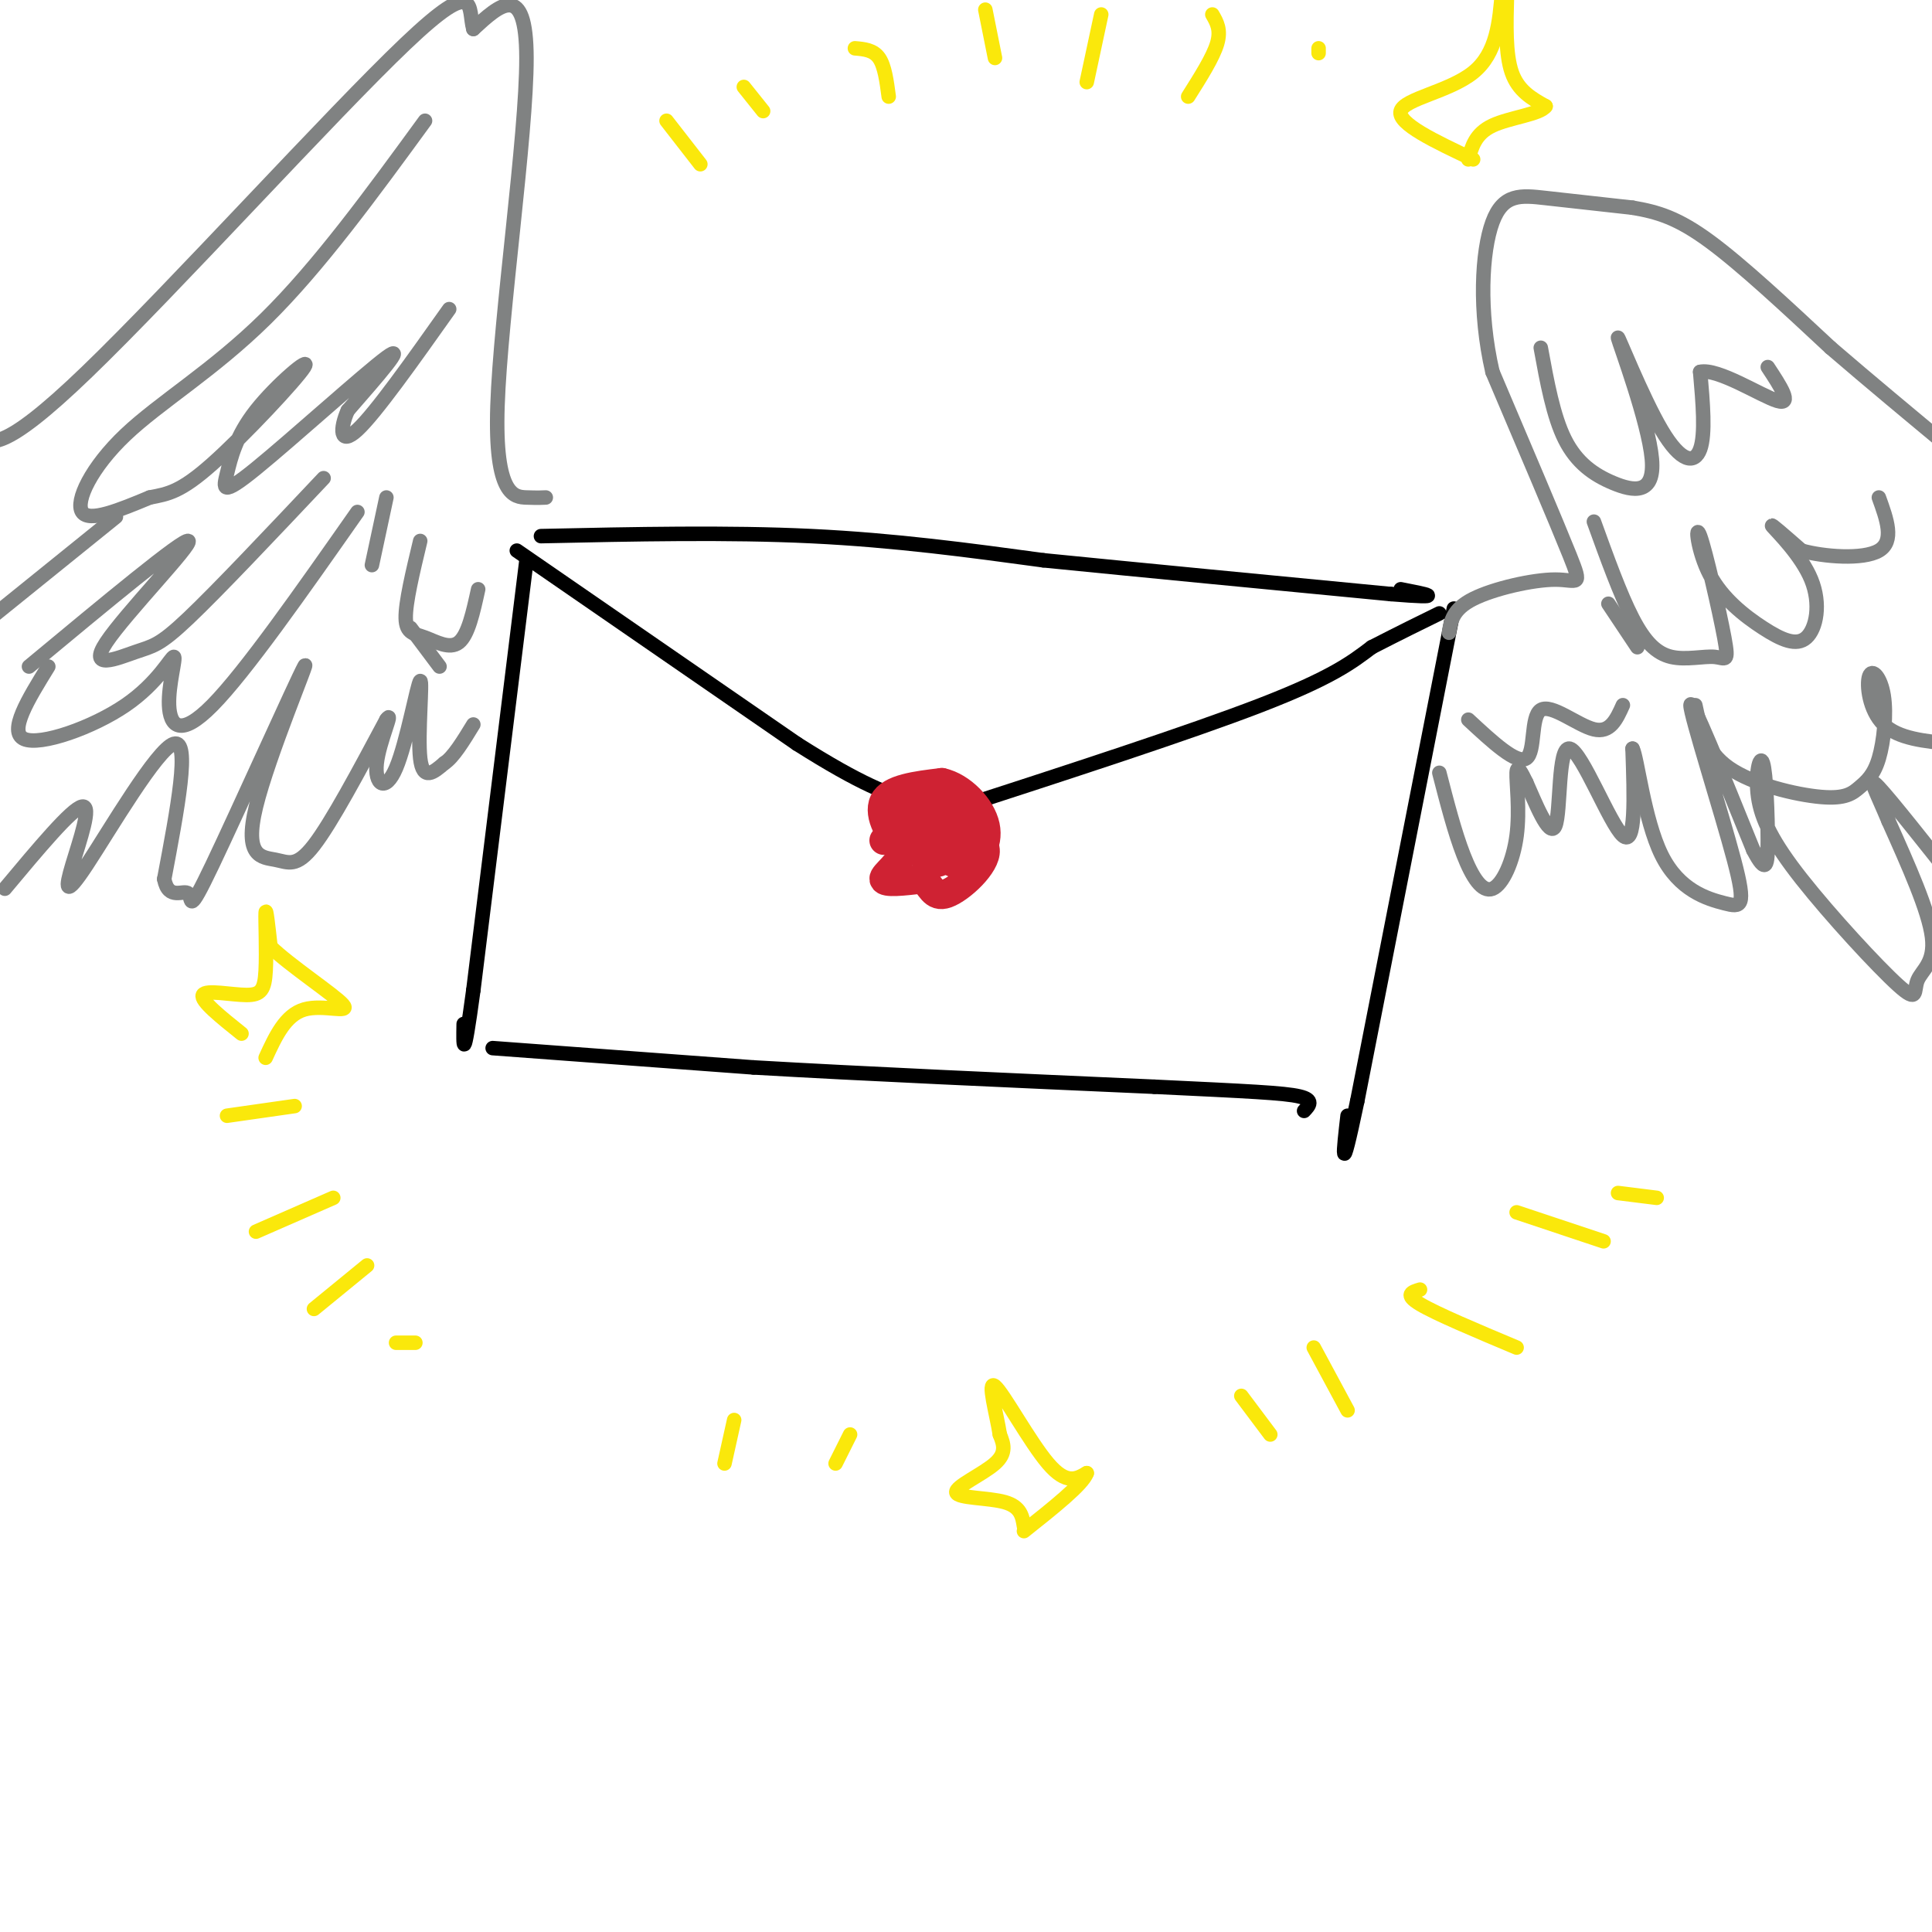 <svg viewBox='0 0 400 400' version='1.1' xmlns='http://www.w3.org/2000/svg' xmlns:xlink='http://www.w3.org/1999/xlink'><g fill='none' stroke='rgb(0,0,0)' stroke-width='3' stroke-linecap='round' stroke-linejoin='round'><path d='M112,111c19.333,-0.417 38.667,-0.833 56,0c17.333,0.833 32.667,2.917 48,5'/><path d='M216,116c20.000,2.000 46.000,4.500 72,7'/><path d='M288,123c12.333,1.000 7.167,0.000 2,-1'/><path d='M109,116c0.000,0.000 -11.000,89.000 -11,89'/><path d='M98,205c-2.167,16.000 -2.083,11.500 -2,7'/><path d='M102,217c0.000,0.000 54.000,4.000 54,4'/><path d='M156,221c22.833,1.333 52.917,2.667 83,4'/><path d='M239,225c19.533,0.933 26.867,1.267 30,2c3.133,0.733 2.067,1.867 1,3'/><path d='M301,126c0.000,0.000 -20.000,102.000 -20,102'/><path d='M281,228c-3.667,17.500 -2.833,10.250 -2,3'/><path d='M107,114c0.000,0.000 58.000,40.000 58,40'/><path d='M165,154c13.667,8.667 18.833,10.333 24,12'/><path d='M189,166c4.333,2.167 3.167,1.583 2,1'/><path d='M196,168c25.167,-8.167 50.333,-16.333 65,-22c14.667,-5.667 18.833,-8.833 23,-12'/><path d='M284,134c6.167,-3.167 10.083,-5.083 14,-7'/></g>
<g fill='none' stroke='rgb(207,34,51)' stroke-width='6' stroke-linecap='round' stroke-linejoin='round'><path d='M200,166c-2.867,-1.133 -5.733,-2.267 -7,-1c-1.267,1.267 -0.933,4.933 -2,6c-1.067,1.067 -3.533,-0.467 -6,-2'/><path d='M185,169c-0.143,0.917 2.500,4.208 2,7c-0.500,2.792 -4.143,5.083 -4,6c0.143,0.917 4.071,0.458 8,0'/><path d='M191,182c1.750,1.155 2.125,4.042 5,3c2.875,-1.042 8.250,-6.012 8,-9c-0.250,-2.988 -6.125,-3.994 -12,-5'/><path d='M192,171c-0.281,-0.566 5.017,0.521 5,2c-0.017,1.479 -5.348,3.352 -8,3c-2.652,-0.352 -2.625,-2.929 -1,-5c1.625,-2.071 4.848,-3.638 7,-2c2.152,1.638 3.233,6.479 2,8c-1.233,1.521 -4.781,-0.280 -6,-2c-1.219,-1.720 -0.110,-3.360 1,-5'/><path d='M192,170c0.643,-0.346 1.750,1.289 1,3c-0.750,1.711 -3.356,3.499 -6,2c-2.644,-1.499 -5.327,-6.285 -4,-9c1.327,-2.715 6.663,-3.357 12,-4'/><path d='M195,162c4.048,0.893 8.167,5.125 9,9c0.833,3.875 -1.619,7.393 -4,8c-2.381,0.607 -4.690,-1.696 -7,-4'/><path d='M193,175c0.050,-0.390 3.675,0.637 3,1c-0.675,0.363 -5.651,0.064 -6,0c-0.349,-0.064 3.927,0.106 5,1c1.073,0.894 -1.057,2.510 -3,1c-1.943,-1.510 -3.698,-6.146 -3,-8c0.698,-1.854 3.849,-0.927 7,0'/><path d='M196,170c-0.765,0.340 -6.176,1.188 -9,1c-2.824,-0.188 -3.061,-1.414 -2,-3c1.061,-1.586 3.420,-3.533 5,-3c1.580,0.533 2.382,3.545 1,4c-1.382,0.455 -4.949,-1.647 -4,-3c0.949,-1.353 6.414,-1.958 9,-1c2.586,0.958 2.293,3.479 2,6'/><path d='M198,171c-2.167,1.500 -8.583,2.250 -15,3'/></g>
<g fill='none' stroke='rgb(128,130,130)' stroke-width='3' stroke-linecap='round' stroke-linejoin='round'><path d='M300,131c0.375,-2.429 0.750,-4.857 5,-7c4.250,-2.143 12.375,-4.000 17,-4c4.625,0.000 5.750,1.857 3,-5c-2.750,-6.857 -9.375,-22.429 -16,-38'/><path d='M309,77c-2.917,-12.571 -2.208,-25.000 0,-31c2.208,-6.000 5.917,-5.571 11,-5c5.083,0.571 11.542,1.286 18,2'/><path d='M338,43c5.244,0.889 9.356,2.111 16,7c6.644,4.889 15.822,13.444 25,22'/><path d='M379,72c8.333,7.167 16.667,14.083 25,21'/><path d='M298,160c1.589,6.166 3.177,12.332 5,17c1.823,4.668 3.880,7.839 6,7c2.120,-0.839 4.301,-5.687 5,-11c0.699,-5.313 -0.086,-11.089 0,-13c0.086,-1.911 1.043,0.045 2,2'/><path d='M316,162c1.656,3.662 4.794,11.817 6,9c1.206,-2.817 0.478,-16.604 3,-16c2.522,0.604 8.292,15.601 11,18c2.708,2.399 2.354,-7.801 2,-18'/><path d='M338,155c0.962,1.608 2.365,14.627 6,22c3.635,7.373 9.500,9.100 13,10c3.500,0.900 4.635,0.973 2,-9c-2.635,-9.973 -9.038,-29.992 -9,-32c0.038,-2.008 6.519,13.996 13,30'/><path d='M363,176c2.718,5.224 3.014,3.286 3,-2c-0.014,-5.286 -0.338,-13.918 -1,-16c-0.662,-2.082 -1.662,2.387 -1,7c0.662,4.613 2.987,9.372 9,17c6.013,7.628 15.715,18.127 20,22c4.285,3.873 3.154,1.120 4,-1c0.846,-2.120 3.670,-3.606 3,-9c-0.670,-5.394 -4.835,-14.697 -9,-24'/><path d='M391,170c-2.600,-6.222 -4.600,-9.778 -2,-7c2.600,2.778 9.800,11.889 17,21'/><path d='M113,103c-0.768,0.042 -1.536,0.083 -4,0c-2.464,-0.083 -6.625,-0.292 -6,-19c0.625,-18.708 6.036,-55.917 6,-72c-0.036,-16.083 -5.518,-11.042 -11,-6'/><path d='M98,6c-1.214,-4.143 1.250,-11.500 -14,3c-15.250,14.500 -48.214,50.857 -66,68c-17.786,17.143 -20.393,15.071 -23,13'/><path d='M1,184c6.933,-8.300 13.866,-16.600 16,-17c2.134,-0.400 -0.531,7.099 -2,12c-1.469,4.901 -1.742,7.204 3,0c4.742,-7.204 14.498,-23.915 18,-25c3.502,-1.085 0.751,13.458 -2,28'/><path d='M34,182c0.875,4.594 4.064,2.080 5,3c0.936,0.920 -0.379,5.274 5,-6c5.379,-11.274 17.452,-38.176 19,-41c1.548,-2.824 -7.431,18.429 -10,29c-2.569,10.571 1.270,10.462 4,11c2.730,0.538 4.351,1.725 8,-3c3.649,-4.725 9.324,-15.363 15,-26'/><path d='M80,149c1.710,-2.404 -1.514,4.585 -2,9c-0.486,4.415 1.767,6.256 4,1c2.233,-5.256 4.447,-17.607 5,-18c0.553,-0.393 -0.556,11.174 0,16c0.556,4.826 2.778,2.913 5,1'/><path d='M92,158c1.833,-1.167 3.917,-4.583 6,-8'/><path d='M333,125c0.000,0.000 6.000,9.000 6,9'/><path d='M319,72c1.295,7.100 2.591,14.200 5,19c2.409,4.800 5.932,7.301 10,9c4.068,1.699 8.681,2.596 8,-5c-0.681,-7.596 -6.657,-23.686 -7,-25c-0.343,-1.314 4.946,12.146 9,19c4.054,6.854 6.873,7.101 8,4c1.127,-3.101 0.564,-9.551 0,-16'/><path d='M352,77c3.644,-0.844 12.756,5.044 16,6c3.244,0.956 0.622,-3.022 -2,-7'/><path d='M330,108c2.721,7.531 5.443,15.061 8,20c2.557,4.939 4.950,7.285 8,8c3.050,0.715 6.756,-0.203 9,0c2.244,0.203 3.027,1.527 2,-4c-1.027,-5.527 -3.863,-17.907 -5,-21c-1.137,-3.093 -0.573,3.099 2,8c2.573,4.901 7.156,8.509 11,11c3.844,2.491 6.948,3.863 9,2c2.052,-1.863 3.053,-6.963 1,-12c-2.053,-5.037 -7.158,-10.011 -8,-11c-0.842,-0.989 2.579,2.005 6,5'/><path d='M373,114c4.489,1.267 12.711,1.933 16,0c3.289,-1.933 1.644,-6.467 0,-11'/><path d='M351,146c1.021,4.778 2.042,9.557 7,13c4.958,3.443 13.853,5.551 19,6c5.147,0.449 6.546,-0.760 8,-2c1.454,-1.240 2.961,-2.512 4,-6c1.039,-3.488 1.608,-9.193 1,-13c-0.608,-3.807 -2.395,-5.717 -3,-4c-0.605,1.717 -0.030,7.062 3,10c3.030,2.938 8.515,3.469 14,4'/><path d='M304,149c5.024,4.661 10.048,9.321 12,8c1.952,-1.321 0.833,-8.625 3,-10c2.167,-1.375 7.619,3.179 11,4c3.381,0.821 4.690,-2.089 6,-5'/><path d='M88,25c-11.018,15.107 -22.036,30.214 -33,41c-10.964,10.786 -21.875,17.250 -29,24c-7.125,6.750 -10.464,13.786 -9,16c1.464,2.214 7.732,-0.393 14,-3'/><path d='M31,103c3.819,-0.740 6.366,-1.088 13,-7c6.634,-5.912 17.354,-17.386 19,-20c1.646,-2.614 -5.783,3.634 -10,9c-4.217,5.366 -5.223,9.851 -6,13c-0.777,3.149 -1.325,4.963 6,-1c7.325,-5.963 22.521,-19.704 27,-23c4.479,-3.296 -1.761,3.852 -8,11'/><path d='M72,85c-1.644,3.711 -1.756,7.489 2,4c3.756,-3.489 11.378,-14.244 19,-25'/><path d='M24,107c0.000,0.000 -26.000,21.000 -26,21'/><path d='M6,138c16.011,-13.297 32.022,-26.593 33,-26c0.978,0.593 -13.078,15.077 -17,21c-3.922,5.923 2.290,3.287 6,2c3.710,-1.287 4.917,-1.225 11,-7c6.083,-5.775 17.041,-17.388 28,-29'/><path d='M10,138c-4.174,6.765 -8.347,13.530 -5,15c3.347,1.470 14.215,-2.355 21,-7c6.785,-4.645 9.489,-10.111 10,-10c0.511,0.111 -1.170,5.799 -1,10c0.170,4.201 2.191,6.915 9,0c6.809,-6.915 18.404,-23.457 30,-40'/><path d='M80,103c0.000,0.000 -3.000,14.000 -3,14'/><path d='M87,112c-1.536,6.405 -3.071,12.810 -3,16c0.071,3.190 1.750,3.167 4,4c2.250,0.833 5.071,2.524 7,1c1.929,-1.524 2.964,-6.262 4,-11'/><path d='M85,130c0.000,0.000 6.000,8.000 6,8'/></g>
<g fill='none' stroke='rgb(250,232,11)' stroke-width='3' stroke-linecap='round' stroke-linejoin='round'><path d='M47,231c0.000,0.000 14.000,-2.000 14,-2'/><path d='M53,255c0.000,0.000 16.000,-7.000 16,-7'/><path d='M65,271c0.000,0.000 11.000,-9.000 11,-9'/><path d='M82,278c0.000,0.000 4.000,0.000 4,0'/><path d='M257,289c0.000,0.000 6.000,8.000 6,8'/><path d='M272,279c0.000,0.000 7.000,13.000 7,13'/><path d='M294,267c-1.667,0.500 -3.333,1.000 0,3c3.333,2.000 11.667,5.500 20,9'/><path d='M314,251c0.000,0.000 18.000,6.000 18,6'/><path d='M335,247c0.000,0.000 8.000,1.000 8,1'/><path d='M138,25c0.000,0.000 7.000,9.000 7,9'/><path d='M154,18c0.000,0.000 4.000,5.000 4,5'/><path d='M177,10c1.917,0.167 3.833,0.333 5,2c1.167,1.667 1.583,4.833 2,8'/><path d='M204,2c0.000,0.000 2.000,10.000 2,10'/><path d='M228,3c0.000,0.000 -3.000,14.000 -3,14'/><path d='M251,3c0.917,1.583 1.833,3.167 1,6c-0.833,2.833 -3.417,6.917 -6,11'/><path d='M273,10c0.000,0.000 0.000,1.000 0,1'/><path d='M152,294c0.000,0.000 -2.000,9.000 -2,9'/><path d='M176,297c0.000,0.000 -3.000,6.000 -3,6'/><path d='M212,316c-0.327,-2.030 -0.655,-4.060 -4,-5c-3.345,-0.940 -9.708,-0.792 -10,-2c-0.292,-1.208 5.488,-3.774 8,-6c2.512,-2.226 1.756,-4.113 1,-6'/><path d='M207,297c-0.631,-4.119 -2.708,-11.417 -1,-10c1.708,1.417 7.202,11.548 11,16c3.798,4.452 5.899,3.226 8,2'/><path d='M225,305c-0.833,2.333 -6.917,7.167 -13,12'/><path d='M305,33c-7.867,-3.711 -15.733,-7.422 -15,-10c0.733,-2.578 10.067,-4.022 15,-8c4.933,-3.978 5.467,-10.489 6,-17'/><path d='M312,-1c-0.167,6.083 -0.333,12.167 1,16c1.333,3.833 4.167,5.417 7,7'/><path d='M320,22c-1.133,1.667 -7.467,2.333 -11,4c-3.533,1.667 -4.267,4.333 -5,7'/><path d='M50,214c-4.278,-3.426 -8.555,-6.852 -8,-8c0.555,-1.148 5.943,-0.019 9,0c3.057,0.019 3.785,-1.072 4,-5c0.215,-3.928 -0.081,-10.694 0,-12c0.081,-1.306 0.541,2.847 1,7'/><path d='M56,196c3.929,3.857 13.250,10.000 15,12c1.750,2.000 -4.071,-0.143 -8,1c-3.929,1.143 -5.964,5.571 -8,10'/></g>
</svg>